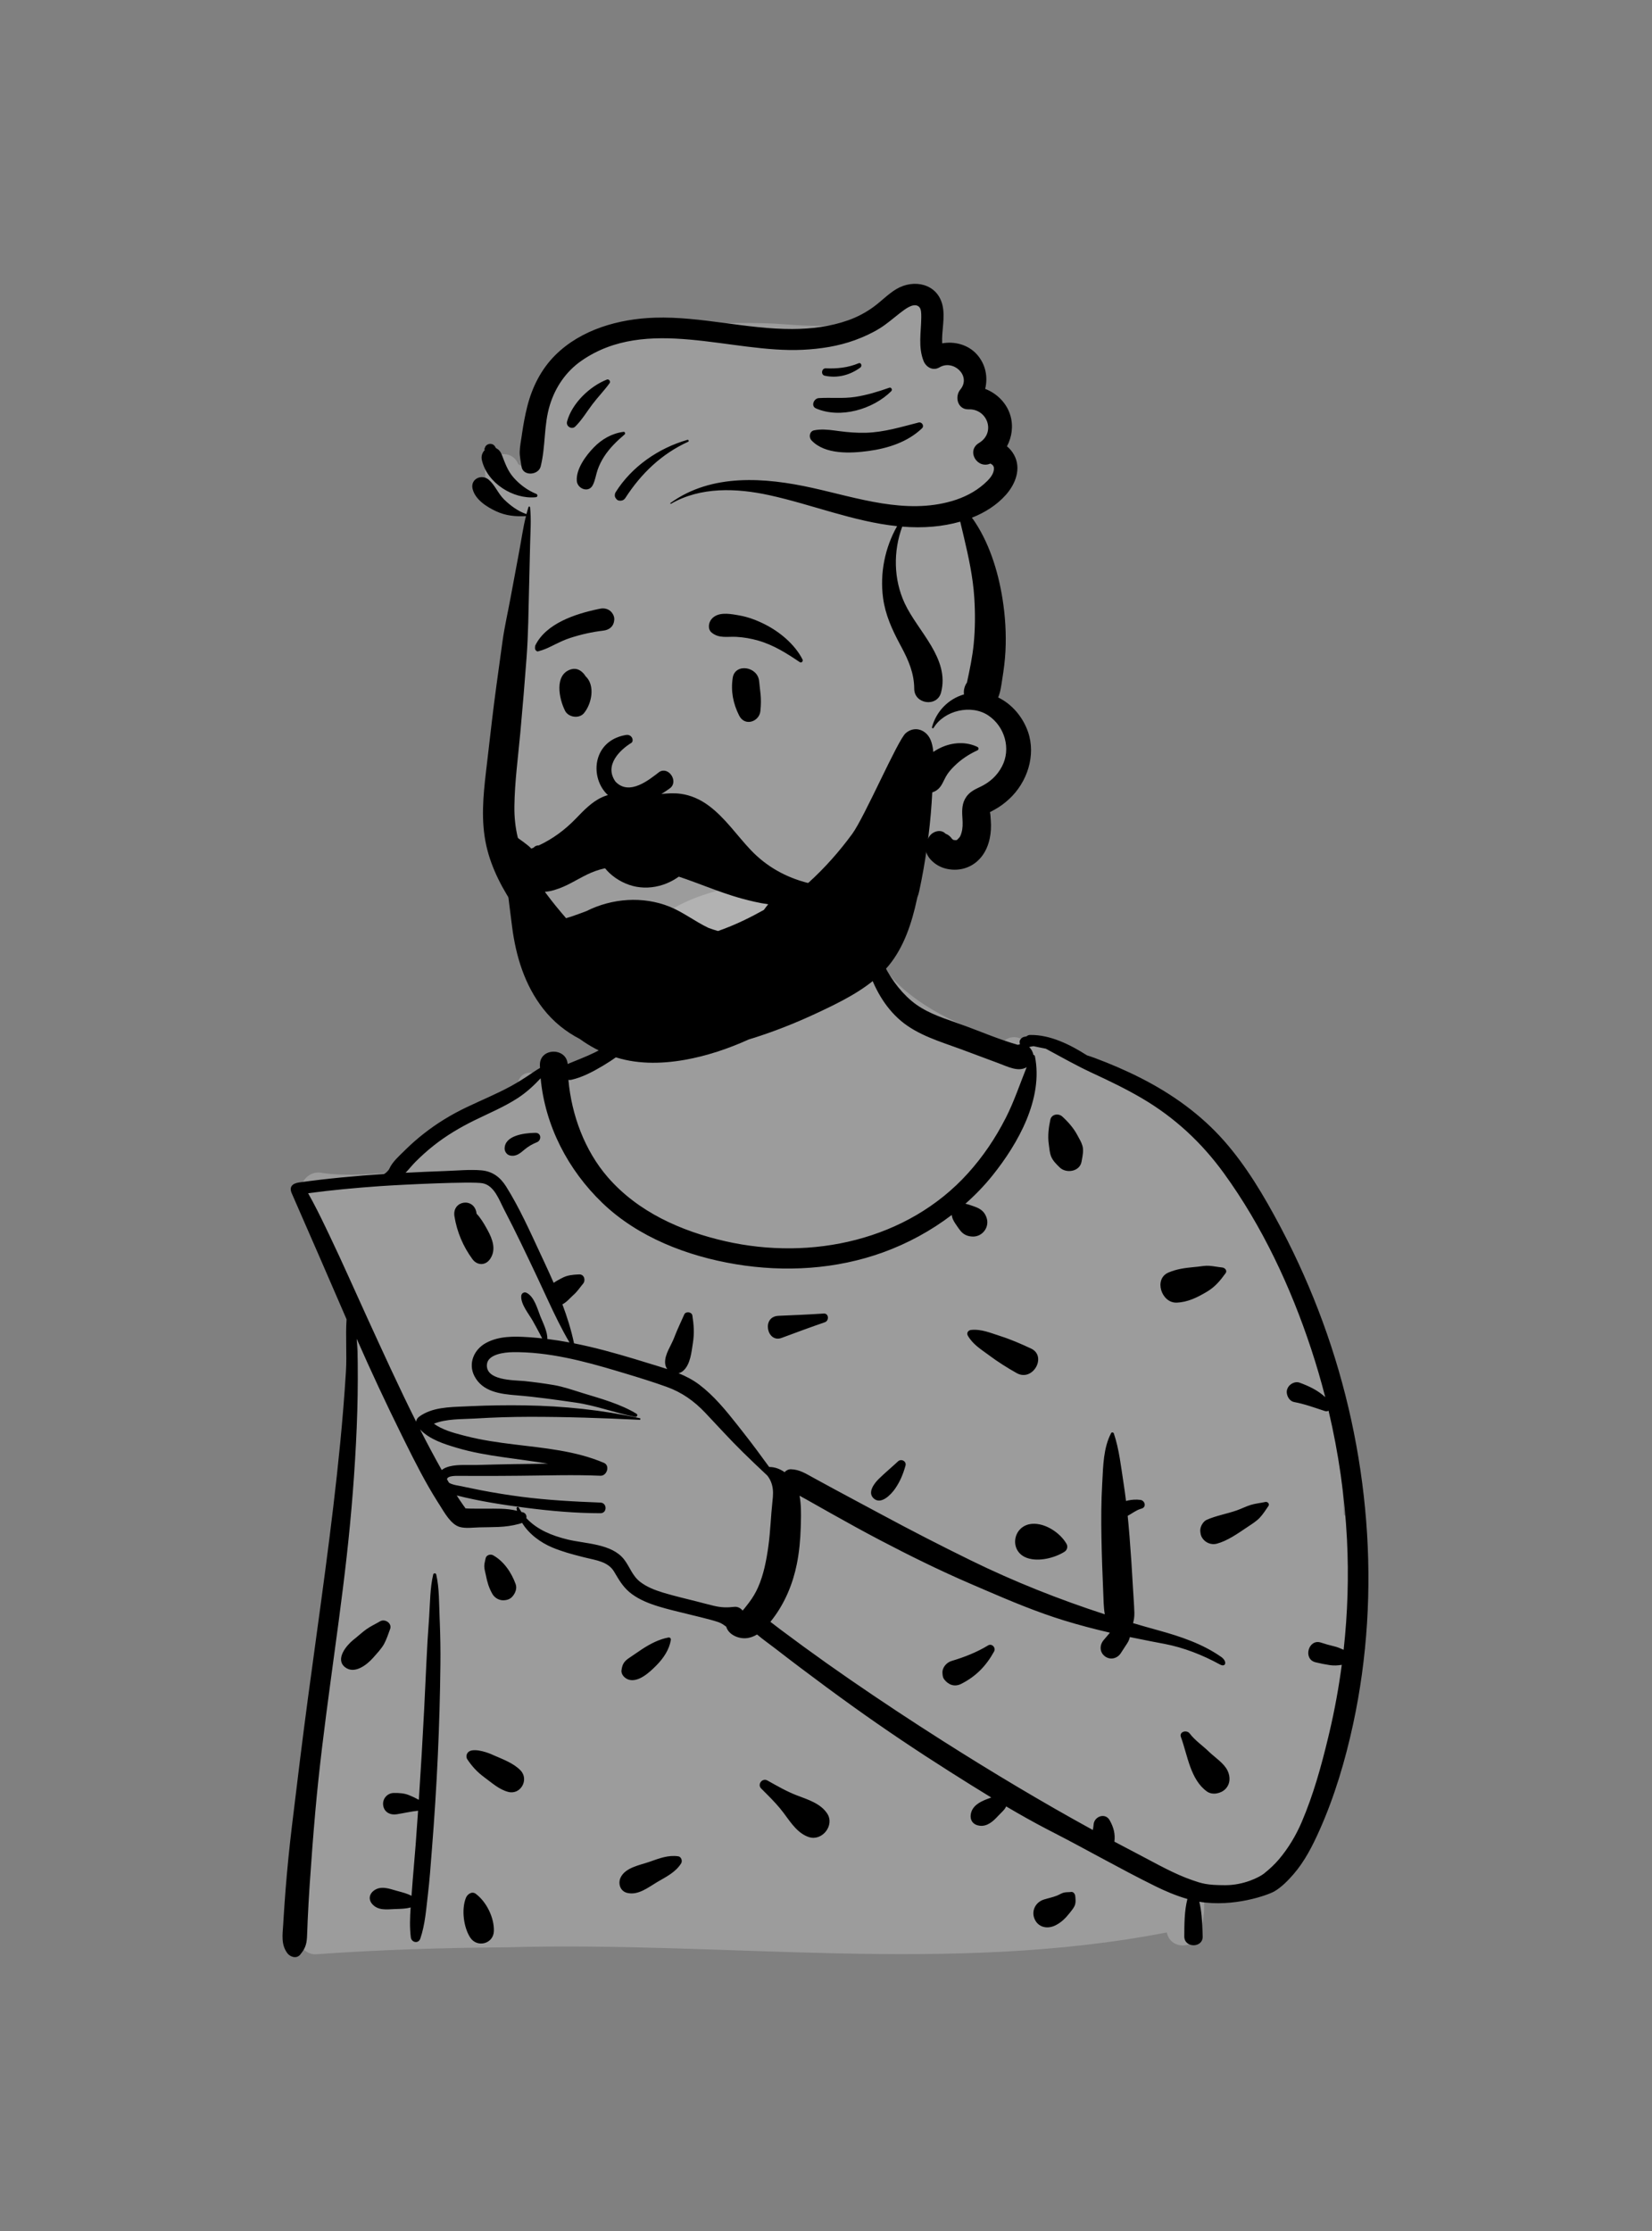 <svg width="277" height="374" viewBox="0 0 277 374" fill="none" xmlns="http://www.w3.org/2000/svg">
<rect x="0" y="0" width="277" height="374" fill="#808080" stroke="none"/>
<path fill-rule="evenodd" clip-rule="evenodd" d="M59.809 227.847C60.575 225.742 59.457 223.643 58.836 221.607C56.632 214.547 54.225 207.486 50.819 200.901C49.529 198.698 51.651 195.996 54.111 196.617C58.321 197.207 62.661 196.738 66.879 196.477C68.421 192.485 72.537 190.829 75.777 188.53C79.453 186.234 83.029 183.597 86.853 181.585C87.065 179.683 89.37 179.212 90.779 180.572C94.65 178.163 99.292 178.61 103.442 177.032C106.595 171.933 106.831 166.571 107.666 161.652C108.03 159.508 107.643 157.439 109.108 155.527C114.027 148.604 133.465 145.603 140.632 149.705C144.489 147.298 144.582 151.658 145.195 154.348C145.876 155.695 146.245 157.219 146.131 158.825C150.274 167.485 159.755 171.4 168.245 174.571C169.31 173.546 170.832 173.675 171.846 174.524C179.205 176.125 186.347 178.938 192.513 183.332C199.518 185.381 204.451 191.082 208.018 197.194C208.411 197.838 208.504 198.495 208.389 199.098C219.359 215.187 224.595 234.448 225.33 253.901C232.385 258.137 221.977 296.191 219.554 304.091C219.552 304.09 219.55 304.089 219.547 304.088C217.975 306.872 216.191 314.816 212.257 314.202C209.559 317.254 205.259 316.654 201.597 316.889C202.193 319.177 201.9 321.796 201.191 324.058C200.351 326.751 196.231 326.842 195.647 323.907C159.182 330.995 121.768 325.339 84.894 326.403C74.232 326.479 63.572 326.809 52.936 327.569C51.438 327.676 49.919 326.144 50.021 324.653C52.308 300.312 54.456 268.291 57.013 244.188C57.619 238.691 58.099 233.134 59.809 227.847Z" fill="white" fill-opacity="0.22"/>
<path fill-rule="evenodd" clip-rule="evenodd" d="M144.594 151.208C144.489 150.922 144.063 150.96 144.055 151.281C143.887 158.124 145.59 166.488 151.064 171.111C153.873 173.484 157.588 174.57 161 175.818L161.385 175.96L167.412 178.206C169.01 178.802 170.735 179.719 172.147 178.877C171.004 181.712 170.045 184.625 168.653 187.357C166.921 190.758 164.827 193.87 162.264 196.7C152.109 207.913 136.037 211.333 121.615 208.048C114.188 206.356 106.962 203.149 101.895 197.302C98.044 192.856 95.832 186.891 95.311 181.006C95.463 181.03 95.623 181.029 95.787 180.993C97.612 180.595 99.454 179.616 101.06 178.657L101.214 178.564C102.759 177.633 104.37 176.567 105.478 175.121C106.579 173.685 107.735 169.002 107.735 169.002C108.05 167.242 108.345 163.735 108.295 161.956C108.29 161.788 107.546 161.689 107.466 161.864C106.778 163.374 106.556 166.693 106.025 168.265L105.918 168.579C105.351 170.22 104.865 172.219 103.689 173.546C101.482 176.038 98.152 177.093 95.18 178.343C94.967 175.527 90.47 175.592 90.527 178.53C90.531 178.689 90.538 178.848 90.543 179.007C90.189 179.202 89.848 179.425 89.529 179.64L89.218 179.851C88.04 180.652 86.854 181.414 85.601 182.093C83.174 183.41 80.604 184.453 78.118 185.648C75.602 186.857 73.249 188.297 71.052 190.02C70.021 190.83 69.031 191.692 68.093 192.608L67.838 192.859C66.945 193.749 65.783 194.744 65.274 195.914C65.162 196.171 64.6 196.771 64.295 196.791C59.571 197.101 54.856 197.539 50.161 198.195C48.946 198.365 48.465 198.992 48.914 200.005C50.459 203.489 56.503 217.4 58.11 221.133C57.923 223.876 58.176 227.105 58.007 229.848C57.76 233.852 57.435 237.854 57.047 241.846C55.657 256.127 53.55 270.338 51.646 284.557C50.693 291.673 49.825 298.799 48.967 305.927C48.534 309.53 48.166 313.135 47.883 316.753C47.766 318.26 47.659 319.769 47.565 321.278L47.483 322.616C47.371 324.301 47.114 325.909 48.155 327.355C48.628 328.011 49.706 328.38 50.328 327.635C51.108 326.698 51.398 325.999 51.473 324.768C51.53 323.827 51.544 322.881 51.587 321.938C51.679 319.895 51.796 317.852 51.932 315.811C52.205 311.73 52.516 307.65 52.876 303.577C54.138 289.292 56.537 275.114 58.134 260.864C58.938 253.681 59.51 246.483 59.813 239.26C59.964 235.653 60.019 232.045 59.983 228.435C59.97 227.086 59.906 225.744 59.813 224.405C62.205 229.841 64.719 235.224 67.348 240.536L67.971 241.794C69.637 245.151 71.347 248.521 73.349 251.686L73.693 252.226C74.505 253.512 75.613 255.539 77.092 255.944C78.122 256.227 79.381 256.028 80.437 256.008C81.485 255.988 82.535 255.983 83.582 255.941C84.757 255.894 85.879 255.739 87.014 255.433C87.203 255.382 87.381 255.327 87.544 255.257C88.688 257.13 90.632 258.557 92.62 259.388C94.212 260.054 95.88 260.51 97.551 260.932L98.141 261.08C99.933 261.527 101.983 261.739 102.993 263.471L103.228 263.872C103.979 265.149 104.7 266.27 105.943 267.186C107.282 268.172 108.867 268.792 110.447 269.274C112.064 269.768 113.719 270.146 115.362 270.551L115.809 270.662C116.893 270.934 117.987 271.183 119.065 271.478C119.525 271.604 119.993 271.734 120.444 271.889C120.972 272.071 121.356 272.354 121.772 272.663C122.147 273.972 123.748 274.683 125.064 274.591C125.755 274.544 126.375 274.309 126.939 273.965C127.924 274.804 129.009 275.555 130.013 276.332C131.418 277.42 132.83 278.501 134.249 279.571C137.175 281.778 140.123 283.955 143.102 286.09C148.39 289.879 153.792 293.494 159.286 296.975C161.577 298.427 163.883 299.876 166.212 301.291L165.964 301.383L165.471 301.569C164.305 302.004 163.007 302.708 162.781 304.068C162.602 305.147 163.204 305.89 164.269 306.022C165.534 306.178 166.519 305.284 167.307 304.43C167.654 304.054 168.044 303.704 168.377 303.316C168.512 303.158 168.617 302.975 168.709 302.784C171.007 304.139 173.33 305.449 175.689 306.673L176.28 306.977C182.132 309.971 187.827 313.251 193.728 316.16C195.267 316.918 197.144 317.739 199.1 318.299C198.581 320.312 198.589 322.523 198.576 324.566C198.564 326.557 201.727 326.548 201.66 324.566L201.628 323.609C201.57 322 201.476 320.329 201.094 318.763C206.858 319.72 212.616 317.641 213.689 317.017C214.872 316.328 215.946 315.227 216.84 314.205C218.753 312.017 220.08 309.395 221.258 306.757C223.781 301.108 225.568 295.069 226.875 289.03C231.692 266.764 229.62 242.933 221.797 221.589C219.842 216.256 217.534 211.041 214.89 206.015L214.562 205.393C211.923 200.423 208.99 195.471 205.264 191.241C201.384 186.835 196.597 183.409 191.385 180.749C188.842 179.451 186.225 178.326 183.55 177.329C183.12 177.169 182.688 177.025 182.254 176.888C179.467 175.11 176.084 173.409 172.699 173.476C172.469 173.48 172.283 173.568 172.144 173.699C171.981 173.728 171.818 173.762 171.655 173.81C171.294 173.915 170.913 174.31 170.965 174.716L170.982 174.852C170.992 174.918 171.004 174.981 171.024 175.044C170.903 175.062 170.785 175.09 170.668 175.13C167.431 174.215 164.245 172.816 161.085 171.688L160.366 171.433C157.719 170.505 155.004 169.596 152.833 167.76C150.674 165.933 149.05 163.567 147.876 161.009C146.429 157.857 145.782 154.443 144.594 151.208ZM79.767 317.427C79.126 316.949 78.368 317.503 78.128 318.094C77.341 320.032 77.73 323.044 78.84 324.758C79.99 326.534 82.744 325.833 82.811 323.682C82.88 321.439 81.577 318.775 79.767 317.427ZM73.145 263.904C73.088 263.652 72.696 263.654 72.638 263.904C72.104 266.178 72.117 268.627 71.96 270.959L71.942 271.218C71.754 273.79 71.596 276.368 71.483 278.944C71.262 284.013 70.998 289.081 70.701 294.146C70.554 296.657 70.397 299.168 70.229 301.679C69.703 301.385 69.16 301.128 68.599 300.9C67.757 300.56 66.938 300.521 66.033 300.53C64.932 300.542 64.102 301.511 64.248 302.59C64.407 303.766 65.442 304.27 66.516 304.102C67.706 303.916 68.901 303.627 70.103 303.507C69.969 305.448 69.83 307.389 69.684 309.328C69.49 311.896 69.236 314.46 69.058 317.029C69.041 317.274 69.023 317.52 69.004 317.766C68.288 317.393 67.527 317.202 66.665 316.967L66.44 316.904C65.189 316.545 63.849 316.047 62.691 316.889C61.912 317.456 61.756 318.388 62.401 319.134C63.38 320.268 64.827 320.048 66.178 319.99L66.905 319.963C67.59 319.936 68.222 319.893 68.856 319.72C68.739 321.393 68.678 323.073 68.883 324.722C68.994 325.613 70.167 325.847 70.477 324.937C71.288 322.561 71.456 319.999 71.752 317.51C72.029 315.186 72.198 312.845 72.379 310.51L72.434 309.81C72.843 304.673 73.169 299.534 73.407 294.387C73.646 289.241 73.79 284.096 73.847 278.944C73.873 276.605 73.834 274.258 73.742 271.919L73.713 271.218C73.608 268.813 73.681 266.26 73.145 263.904ZM180.293 317.806C180.262 317.477 179.999 317.069 179.608 317.12C179.247 317.167 178.875 317.144 178.519 317.204C178.048 317.282 177.669 317.56 177.231 317.735C176.519 318.02 175.743 318.167 175.013 318.4C173.643 318.838 172.896 320.281 173.464 321.628C174.06 323.045 175.56 323.367 176.855 322.772C177.876 322.304 178.637 321.555 179.324 320.688L179.519 320.441C179.815 320.068 180.15 319.653 180.275 319.202C180.395 318.762 180.336 318.253 180.293 317.806ZM113.726 311.146C112.02 310.905 110.562 311.489 108.983 312.039L108.855 312.084C107.247 312.639 104.902 313.023 104.079 314.669C103.582 315.661 103.968 316.979 105.137 317.273C106.989 317.738 108.65 316.383 110.181 315.471L110.262 315.424C111.74 314.558 113.266 313.829 114.21 312.335C114.462 311.936 114.243 311.219 113.726 311.146ZM173.3 175.356C173.984 175.509 174.668 175.644 175.351 175.775C177.949 177.168 180.471 178.614 183.153 179.855C185.999 181.172 188.835 182.533 191.538 184.126C197 187.345 201.503 191.531 205.223 196.661C211.65 205.523 216.43 215.743 219.851 226.113C220.73 228.777 221.517 231.471 222.213 234.188C220.982 233.049 219.526 232.349 217.892 231.75C217.2 231.496 216.338 231.926 215.987 232.525C215.83 232.795 215.741 233.061 215.757 233.377C215.793 234.074 216.247 234.866 216.995 235.005C218.741 235.326 220.438 235.953 222.12 236.504C222.375 236.588 222.594 236.556 222.77 236.458C224.44 243.537 225.485 250.763 225.855 258.032C226.168 264.185 225.975 270.387 225.294 276.533C224.771 276.297 224.258 276.076 223.684 275.943C222.94 275.77 222.208 275.559 221.482 275.321C219.386 274.633 218.43 278.094 220.572 278.622C221.369 278.818 222.171 278.981 222.983 279.1C223.691 279.204 224.317 279.158 224.985 279.05C224.475 282.884 223.779 286.69 222.891 290.442L222.696 291.263C221.543 296.055 220.2 300.892 218.258 305.42C217.306 307.642 216.044 309.752 214.487 311.604C213.722 312.514 212.872 313.295 211.946 314.035C211.175 314.651 208.554 315.987 205.451 315.987C202.347 315.987 201.506 315.693 199.94 315.153C196.843 314.087 193.903 312.384 190.998 310.868L190.698 310.712C189.414 310.047 188.134 309.372 186.858 308.692C187.02 307.39 186.737 306.297 186.06 305.095C185.327 303.794 183.511 304.442 183.376 305.772L183.372 305.823C183.351 306.123 183.301 306.429 183.239 306.733C174.707 302.057 166.355 297.053 158.137 291.839C152.843 288.48 147.605 285.021 142.444 281.461C139.864 279.682 137.306 277.87 134.774 276.023C133.448 275.055 132.127 274.079 130.813 273.095C130.265 272.686 129.729 272.255 129.18 271.843C129.313 271.676 129.443 271.51 129.569 271.345C131.618 268.661 132.947 265.462 133.609 262.162C134.009 260.171 134.202 258.104 134.261 256.073L134.287 255.191C134.327 253.703 134.338 252.147 134.064 250.706C134.437 250.911 134.818 251.112 135.197 251.327C136.56 252.099 137.923 252.869 139.289 253.636C142.024 255.171 144.767 256.688 147.545 258.144C152.506 260.745 157.517 263.219 162.662 265.436L165.166 266.516C169.512 268.386 173.893 270.222 178.411 271.612C180.959 272.396 183.527 273.066 186.111 273.664L185.066 274.89C184.357 275.721 184.345 276.912 185.251 277.611C186.141 278.299 187.336 278.013 187.929 277.1L189.011 275.436C189.242 275.08 189.373 274.747 189.447 274.396C190.638 274.645 191.832 274.884 193.029 275.116L195.292 275.548C198.523 276.172 201.656 277.407 204.545 278.989C205.549 279.538 205.829 278.47 204.765 277.726C201.654 275.551 198.025 274.319 194.282 273.286L194.098 273.235C192.724 272.859 191.353 272.467 189.985 272.06C190.135 271.516 190.222 270.951 190.205 270.328C190.166 268.94 190.044 267.547 189.97 266.16C189.815 263.249 189.618 260.347 189.387 257.442C189.298 256.322 189.199 255.2 189.085 254.078C189.818 253.685 190.451 253.162 191.269 252.905L191.407 252.865C192.282 252.629 191.987 251.501 191.21 251.405C190.506 251.318 189.805 251.358 189.111 251.507C189.004 251.53 188.902 251.556 188.805 251.586C188.678 250.547 188.536 249.511 188.375 248.48C187.95 245.758 187.65 242.89 186.765 240.275C186.7 240.081 186.412 240.012 186.306 240.215C185.019 242.664 184.974 245.669 184.829 248.397L184.811 248.723C184.64 251.699 184.63 254.704 184.685 257.684C184.742 260.755 184.847 263.818 184.985 266.886C185.04 268.122 185.038 269.404 185.248 270.585C177.59 268.094 170.067 265.113 162.856 261.582C157.769 259.092 152.726 256.502 147.741 253.815C145.243 252.469 142.733 251.144 140.238 249.793C139.364 249.319 138.49 248.844 137.617 248.368L136.308 247.654C135.082 246.984 134.059 246.319 132.632 246.272C132.206 246.258 131.825 246.457 131.554 246.759C130.787 246.215 129.9 245.881 128.969 245.888C127.569 243.953 126.147 242.033 124.668 240.155L123.576 238.764C121.685 236.366 119.682 233.93 117.271 232.104C116.195 231.29 115.012 230.679 113.777 230.174C114.068 230.103 114.352 229.96 114.605 229.725C115.784 228.631 115.947 226.599 116.186 225.073C116.435 223.491 116.339 222.074 116.093 220.497C115.998 219.884 114.983 219.756 114.735 220.319C114.213 221.506 113.661 222.644 113.185 223.845L113.045 224.207C112.536 225.558 111.449 226.98 111.521 228.446C111.541 228.848 111.675 229.198 111.883 229.48C110.847 229.136 109.796 228.829 108.761 228.509C105.504 227.502 102.235 226.523 98.915 225.742C98.032 225.534 97.144 225.341 96.252 225.164C95.785 222.945 95.104 220.767 94.301 218.628C95.061 218.238 95.553 217.585 96.208 217.004C96.82 216.46 97.241 215.798 97.764 215.174C98.239 214.605 97.972 213.579 97.117 213.612L96.875 213.622C95.989 213.663 95.132 213.755 94.328 214.168L94.042 214.316C93.65 214.52 93.22 214.753 92.838 215.029C92.338 213.878 91.818 212.738 91.292 211.609L90.61 210.149C88.842 206.35 87.078 202.407 84.858 198.869C83.871 197.297 82.557 196.315 80.672 196.163C78.731 196.006 76.712 196.208 74.768 196.278C72.514 196.359 70.261 196.454 68.01 196.573C68.587 195.968 69.113 195.294 69.693 194.714C70.655 193.752 71.672 192.839 72.74 191.996C74.855 190.327 77.18 188.952 79.596 187.767C82.011 186.583 84.498 185.55 86.766 184.087C88.201 183.161 89.483 181.996 90.653 180.735C91.39 188.686 95.227 196.073 100.992 201.622C106.98 207.386 115.254 210.553 123.349 211.9C131.605 213.274 140.222 212.769 148.12 209.898C152.192 208.418 156.098 206.302 159.581 203.649C159.62 203.88 159.666 204.108 159.756 204.323C159.878 204.611 160.026 204.856 160.196 205.109L160.5 205.554C160.692 205.833 160.887 206.11 161.104 206.369C161.631 206.996 162.377 207.271 163.18 207.268C164.718 207.263 165.883 205.753 165.469 204.261C165.209 203.323 164.652 202.758 163.783 202.391C163.509 202.275 163.229 202.178 162.947 202.082L162.736 202.01C162.451 201.913 162.169 201.82 161.876 201.766C163.525 200.31 165.056 198.726 166.426 197.017C170.724 191.656 174.964 184.149 173.527 177.031C173.502 176.908 173.392 176.832 173.273 176.812C173.19 176.312 172.924 175.829 172.56 175.504C172.805 175.44 173.052 175.39 173.3 175.356ZM128.669 298.435C127.817 297.962 126.938 299.087 127.63 299.782L128.663 300.816C129.621 301.78 130.554 302.754 131.375 303.852L131.573 304.121C132.681 305.628 133.862 307.375 135.677 307.939C137.872 308.62 139.981 305.945 138.71 303.991C137.6 302.283 135.461 301.639 133.618 300.933C131.874 300.265 130.299 299.342 128.669 298.435ZM199.479 290.555C198.979 289.9 197.675 290.245 198.017 291.172C199.127 294.182 199.579 298.286 202.382 300.286C203.286 300.931 204.706 300.634 205.451 299.89C206.296 299.043 206.33 297.852 205.847 296.819C205.256 295.56 203.805 294.647 202.788 293.687L202.697 293.6C201.602 292.536 200.419 291.785 199.479 290.555ZM82.343 294.019C81.45 293.634 79.124 292.885 78.434 293.772C78.402 293.804 78.374 293.839 78.352 293.878C78.183 294.173 78.158 294.587 78.352 294.879C79.156 296.087 79.992 296.989 81.135 297.848L81.263 297.944C82.506 298.858 83.675 299.933 85.19 300.345C87.29 300.917 88.757 298.286 87.282 296.75C86.094 295.513 84.28 294.87 82.705 294.18L82.343 294.019ZM166.682 276.82C167.034 276.185 166.316 275.405 165.666 275.802C163.811 276.936 161.651 277.787 159.568 278.398C158.725 278.646 157.965 279.501 158.028 280.423L158.037 280.563C158.062 280.889 158.107 281.212 158.314 281.483C159.04 282.432 160.077 282.798 161.186 282.236C163.655 280.984 165.346 279.236 166.682 276.82ZM112.483 274.896C112.528 274.629 112.333 274.422 112.061 274.474C110.494 274.771 109.047 275.528 107.701 276.399C106.979 276.866 106.283 277.379 105.563 277.85C104.673 278.432 104.34 278.913 104.209 279.982C104.122 280.687 104.78 281.331 105.384 281.526C107.029 282.056 108.913 280.315 110.027 279.183L110.078 279.132C111.244 277.943 112.206 276.536 112.483 274.896ZM65.414 273.048C65.772 272.082 64.54 271.282 63.735 271.756C62.977 272.203 62.155 272.573 61.44 273.084C60.782 273.554 60.183 274.111 59.553 274.621L59.242 274.867C58.086 275.797 56.178 278.096 57.831 279.43C59.403 280.699 61.489 279.078 62.544 277.893L62.618 277.809C63.225 277.107 63.974 276.344 64.415 275.524C64.83 274.753 65.111 273.867 65.414 273.048ZM80.925 198.334C82.895 198.716 83.698 201.149 84.528 202.735C86.485 206.477 88.286 210.288 90.094 214.104C90.651 215.278 91.193 216.461 91.74 217.641C91.773 217.734 91.816 217.825 91.867 217.915C92.987 220.328 94.141 222.726 95.49 225.017C94.255 224.786 93.015 224.589 91.769 224.434C91.832 223.26 91.029 221.69 90.632 220.703L90.599 220.62C90.104 219.354 89.585 217.36 88.31 216.703C87.885 216.485 87.431 216.759 87.398 217.227C87.302 218.62 88.663 220.214 89.329 221.396C89.732 222.112 90.124 222.83 90.507 223.556C90.65 223.828 90.77 224.095 90.917 224.335C90.274 224.265 89.631 224.203 88.987 224.158L88.567 224.13C86.176 223.972 83.638 223.927 81.478 225.106C79.475 226.2 78.451 228.535 79.551 230.661C80.923 233.31 83.942 233.661 86.598 233.875C89.914 234.143 93.239 234.626 96.532 235.098C99.938 235.585 103.146 236.842 106.502 237.487C106.814 237.547 107.008 237.139 106.722 236.965C104.075 235.353 100.857 234.465 97.898 233.562L97.658 233.489C96.053 232.995 94.484 232.432 92.824 232.152C91.212 231.88 89.59 231.66 87.964 231.493L87.806 231.478C86.016 231.328 81.449 231.379 81.642 228.728C81.769 226.972 84.621 226.669 85.922 226.648C91.89 226.553 97.901 228.138 103.572 229.836L104.838 230.215C107.161 230.915 109.486 231.634 111.765 232.453C114.347 233.382 116.382 234.83 118.262 236.812C120.348 239.009 122.367 241.256 124.531 243.379C125.894 244.718 127.276 246.033 128.668 247.337C128.983 247.744 129.235 248.187 129.409 248.762C129.703 249.734 129.636 250.637 129.524 251.635C129.244 254.154 129.182 256.7 128.831 259.213C128.505 261.54 128.049 263.952 127.084 266.111C126.701 266.966 126.203 267.806 125.637 268.557L125.179 269.152C124.98 269.41 124.757 269.693 124.522 269.959C124.179 269.54 123.681 269.267 123.103 269.335C121.874 269.48 120.908 269.445 119.703 269.162C118.77 268.944 117.845 268.688 116.916 268.451C115.092 267.986 113.251 267.562 111.446 267.028L111.136 266.934C109.791 266.521 108.445 266.004 107.325 265.135C106.025 264.126 105.624 262.669 104.661 261.409C102.603 258.72 98.157 258.776 95.147 258.039C92.588 257.413 90.126 256.425 88.356 254.568L88.252 254.458C88.331 254.126 88.204 253.752 87.896 253.58L87.829 253.543C87.709 253.476 87.58 253.448 87.453 253.451C87.288 253.209 87.13 252.96 86.986 252.695C86.867 252.476 86.571 252.637 86.61 252.853C86.633 252.982 86.665 253.108 86.696 253.234C84.981 252.793 83.097 252.877 81.356 252.878L79.096 252.87C78.705 252.865 78.122 252.846 78.07 252.822L78.017 252.799C77.876 252.737 78.076 252.838 77.978 252.708C77.87 252.564 77.763 252.418 77.658 252.271C77.284 251.746 76.93 251.206 76.582 250.661C80.367 251.625 84.286 252.226 88.15 252.726C92.296 253.263 96.495 253.636 100.678 253.64C101.831 253.641 101.82 251.9 100.678 251.856C96.249 251.687 91.844 251.453 87.445 250.885C85.17 250.591 82.905 250.222 80.652 249.791C79.783 249.625 78.915 249.448 78.05 249.262L77.401 249.12C76.994 249.03 75.844 248.9 75.283 248.524C75.173 248.334 75.063 248.145 74.954 247.956C75.007 247.291 76.696 247.38 77.092 247.379C78.215 247.377 79.338 247.386 80.462 247.389C82.707 247.396 84.953 247.376 87.2 247.358C91.687 247.321 96.192 247.165 100.676 247.357C101.764 247.403 102.336 245.656 101.26 245.197C96.511 243.168 91.239 242.727 86.167 242.103C83.5 241.776 80.832 241.397 78.225 240.734L77.58 240.57C75.942 240.149 74.134 239.637 72.755 238.636C74.828 237.797 77.404 237.893 79.553 237.775L79.717 237.765C82.726 237.58 85.74 237.485 88.754 237.481C94.922 237.473 101.092 237.691 107.253 237.984C107.407 237.991 107.439 237.747 107.289 237.714C100.957 236.332 94.521 235.666 88.041 235.563C85.023 235.515 82.003 235.558 78.988 235.692L77.882 235.743C75.311 235.854 72.458 235.884 70.307 237.437C69.979 237.674 69.806 237.976 69.779 238.296C66.894 232.542 64.23 226.668 61.554 220.834C59.475 216.297 57.472 211.722 55.317 207.221L54.619 205.764C53.685 203.821 52.727 201.878 51.664 200.005C55.639 199.474 59.636 199.104 63.636 198.822C67.28 198.564 79.171 197.993 80.925 198.334ZM82.685 260.69C82.232 260.438 81.537 260.644 81.426 261.203C81.343 261.619 81.201 262.082 81.201 262.508C81.201 263.018 81.383 263.572 81.48 264.072C81.704 265.22 81.979 266.153 82.563 267.175C82.928 267.815 83.665 268.25 84.406 268.233C84.992 268.219 85.512 268.062 85.915 267.607C86.397 267.063 86.728 266.263 86.464 265.53C85.771 263.61 84.497 261.697 82.685 260.69ZM178.83 258.775C177.769 256.916 175.255 255.255 173.061 255.419C169.766 255.666 169.094 260.104 172.284 261.163C174.19 261.796 176.813 261.146 178.481 260.105C178.931 259.824 179.096 259.241 178.83 258.775ZM212.689 252.425C212.93 252.074 212.532 251.674 212.173 251.753C211.377 251.928 210.518 252.004 209.738 252.242C208.94 252.485 208.167 252.888 207.376 253.165C205.719 253.746 203.949 254.037 202.345 254.738C201.704 255.019 201.2 255.947 201.259 256.632L201.274 256.792C201.31 257.132 201.368 257.429 201.558 257.739C202.069 258.573 203.08 259.004 204.034 258.747C205.805 258.272 207.535 257.049 209.045 256.034L209.323 255.848C209.983 255.413 210.692 254.959 211.224 254.399C211.778 253.815 212.234 253.086 212.689 252.425ZM151.828 245.664C152.031 244.93 151.118 244.445 150.586 244.941C149.522 245.932 148.41 246.852 147.368 247.868L147.299 247.938C146.553 248.688 145.467 250.133 146.438 251.103C147.681 252.347 149.412 250.502 150.078 249.54C150.924 248.32 151.432 247.091 151.828 245.664ZM70.433 239.593C72.011 241.265 74.442 242.034 76.583 242.671C79.12 243.425 81.735 243.876 84.353 244.247C86.882 244.605 89.392 244.925 91.881 245.337C89.998 245.36 88.116 245.374 86.237 245.408C84.071 245.447 81.905 245.494 79.74 245.557C78.162 245.602 76.311 245.386 74.813 245.973C74.542 246.078 74.29 246.224 74.07 246.402C72.809 244.161 71.602 241.888 70.433 239.593ZM167.759 223.956C166.112 223.433 164.563 222.738 162.818 222.919C162.354 222.966 162.021 223.418 162.275 223.865C163.102 225.321 164.447 226.144 165.772 227.118L165.888 227.205C167.338 228.283 168.894 229.266 170.471 230.152C173.185 231.675 175.617 227.314 172.876 226.034C171.227 225.264 169.495 224.508 167.759 223.956ZM138.108 220.17C135.589 220.335 133.071 220.448 130.548 220.55C127.626 220.668 128.608 225.167 131.049 224.257C133.461 223.357 135.873 222.469 138.306 221.63C139.046 221.374 138.987 220.157 138.155 220.168L138.108 220.17ZM202.732 212.166C202.079 212.12 201.42 212.263 200.766 212.326L200.07 212.394C198.636 212.536 197.291 212.712 195.923 213.296C193.399 214.374 194.754 218.434 197.288 218.341C199.161 218.272 200.763 217.467 202.344 216.53C203.727 215.712 204.575 214.687 205.508 213.401C205.817 212.975 205.386 212.497 204.965 212.455C204.224 212.379 203.474 212.218 202.732 212.166ZM76.2 203.875C76.618 206.483 77.654 208.927 79.217 211.055C80.002 212.124 81.38 212.164 82.158 211.055C83.259 209.485 82.58 207.686 81.751 206.178L81.506 205.736C81.135 205.074 80.564 204.109 79.913 203.442L79.902 203.373C79.552 200.643 75.77 201.188 76.2 203.875ZM178.108 187.139C177.48 186.573 176.323 186.743 176.12 187.664C175.834 188.955 175.661 190.408 175.847 191.718C175.949 192.427 175.987 193.224 176.266 193.886C176.566 194.597 177.142 195.144 177.686 195.679C178.771 196.746 181.059 196.393 181.349 194.711L181.386 194.505C181.532 193.709 181.719 192.858 181.503 192.069C181.339 191.474 180.974 190.867 180.672 190.315L180.608 190.197C180.003 189.07 179.06 187.996 178.108 187.139ZM89.817 189.884L89.59 189.886C87.836 189.921 84.631 190.348 84.614 192.516C84.61 193.026 84.988 193.556 85.495 193.673C86.543 193.916 87.22 193.297 87.967 192.671C88.578 192.159 89.29 191.751 90.03 191.456C90.828 191.138 90.776 189.882 89.817 189.884Z" fill="black"/>
<path fill-rule="evenodd" clip-rule="evenodd" d="M81.342 79.007C81.424 76.09 85.665 74.879 86.891 77.768C86.967 77.845 87.049 77.92 87.127 77.986C86.743 77.657 87.545 78.202 87.676 78.269C87.787 78.326 87.902 78.379 88.015 78.432C88.803 71.041 91.479 63.074 98.392 59.364C108.035 54.686 119.176 53.773 129.755 54.238C135.114 54.556 141.302 55.413 146.063 52.701C147.546 51.855 148.735 50.525 150.412 50.003C155.704 48.571 158.104 54.008 157.383 58.479C159.64 58.496 161.88 59.747 162.854 61.805C163.426 63.024 163.416 64.338 163.909 65.561C165.423 68.662 167.588 70.891 166.364 74.65C168.517 77.102 167.289 80.814 165.552 83.161C164.694 84.382 163.672 85.553 163.043 86.92C162.433 88.228 163.354 89.78 163.867 91.02C167.656 100.01 167.439 109.911 165.4 119.288C169.492 121.064 170.72 126.617 168.052 130.113C167.134 131.349 166.014 131.808 164.744 132.568C163.136 133.453 164.449 136.998 163.934 138.711C163.235 142.89 159.431 145.465 155.67 142.75C153.283 142.389 151.358 149.337 149.625 151.081C148.557 152.486 147.372 153.748 146.083 154.912C142.242 164.799 122.563 169.812 112.834 169.24C102.645 168.173 95.771 159.515 90.048 151.832C87.109 147.738 85.197 143.156 84.502 138.158C83.804 133.135 84.109 128.103 84.582 123.075C85.573 112.39 87.138 96.996 88.148 86.196C84.497 85.896 81.232 82.786 81.342 79.007V79.007Z" fill="white" fill-opacity="0.22"/>
<path fill-rule="evenodd" clip-rule="evenodd" d="M160.928 72.583C160.932 72.598 160.927 72.61 160.923 72.626C160.922 72.621 160.922 72.619 160.92 72.613C160.923 72.601 160.926 72.593 160.928 72.583" fill="#B0B0B0"/>
<path fill-rule="evenodd" clip-rule="evenodd" d="M160.93 72.739C160.943 72.724 160.962 72.714 160.981 72.7C160.982 72.7 160.982 72.701 160.982 72.701C160.965 72.713 160.948 72.726 160.93 72.739" fill="#B0B0B0"/>
<path fill-rule="evenodd" clip-rule="evenodd" d="M81.924 80.388C80.724 79.391 78.835 80.309 79.242 81.95C79.684 83.737 81.598 84.959 83.179 85.693C84.806 86.448 86.39 86.594 88.165 86.512L88.187 86.507V86.507C87.694 88.484 87.415 90.538 87.038 92.527C86.56 95.05 86.089 97.575 85.625 100.1C85.177 102.541 84.61 104.986 84.266 107.439C83.918 109.916 83.585 112.394 83.243 114.871C82.673 119.008 82.214 123.165 81.729 127.314L81.498 129.278C81.012 133.435 80.621 137.597 81.541 141.734C82.404 145.611 84.347 149.228 86.6 152.464C88.807 155.634 91.273 158.681 93.979 161.437C99.199 166.754 105.637 171.011 113.185 171.801C116.435 172.141 119.906 171.763 122.962 170.581L123.165 170.502C126.258 169.28 130.046 167.188 130.851 163.755C131.345 161.649 129.176 160.005 127.274 161.004C126.393 161.467 125.731 161.996 125.007 162.66L124.879 162.778C124.288 163.327 124.06 163.496 123.378 163.926C121.979 164.806 120.931 165.223 119.342 165.623C116.413 166.36 113.251 166.244 110.277 165.372C103.963 163.52 99.065 158.69 94.869 153.846C92.59 151.216 90.428 148.457 88.76 145.392C87.01 142.176 86.202 138.799 86.251 135.139C86.305 131.01 86.876 126.865 87.25 122.755C87.632 118.566 87.984 114.378 88.295 110.182C88.586 106.248 88.614 102.296 88.716 98.349L88.736 97.609C88.795 95.514 88.837 93.418 88.884 91.322C88.931 89.233 89.097 87.116 88.882 85.036C88.866 84.884 88.662 84.846 88.612 84.999C88.486 85.389 88.375 85.785 88.27 86.183C88.254 86.171 88.236 86.16 88.214 86.152C86.823 85.674 85.542 84.719 84.498 83.69C83.503 82.707 82.983 81.268 81.924 80.388ZM158.02 51.112C157.146 47.522 153.214 46.72 150.307 48.449C148.909 49.281 147.789 50.48 146.483 51.433C145.184 52.38 143.749 53.141 142.234 53.679C139.226 54.746 136.052 55.135 132.872 55.148C125.133 55.182 117.551 53.006 109.8 53.249C103.803 53.437 97.437 55.21 93.087 59.548C90.743 61.885 89.234 64.889 88.423 68.078C88.045 69.569 87.763 71.096 87.54 72.619L87.486 72.999C87.361 73.89 87.161 74.832 87.142 75.732C87.126 76.54 87.33 77.385 87.441 78.185C87.674 79.871 90.284 79.679 90.659 78.185C91.513 74.784 91.155 71.274 92.199 67.884C93.124 64.879 94.918 62.251 97.516 60.453C108.479 52.871 122.538 59.221 134.616 58.631C137.568 58.487 140.564 58.03 143.349 57.013C144.785 56.489 146.198 55.849 147.5 55.044C148.693 54.307 149.726 53.382 150.831 52.53L151.318 52.16C152.075 51.59 153.363 50.699 154.127 51.453C154.459 51.781 154.479 52.523 154.473 53.089L154.47 53.345C154.435 55.75 153.945 58.151 154.845 60.474C155.255 61.534 156.395 62.203 157.48 61.602L157.536 61.57C159.83 60.205 162.845 62.949 161.082 65.219L161.027 65.288C160.036 66.494 160.564 68.617 162.339 68.612L162.403 68.611C165.565 68.512 166.968 72.466 164.243 74.193L164.159 74.245C161.946 75.57 163.887 78.756 166.155 77.662C165.963 77.755 166.297 77.753 166.488 78.01C166.672 78.256 166.685 78.47 166.642 78.781C166.509 79.724 165.68 80.519 165.009 81.116C163.483 82.471 161.592 83.407 159.644 83.977C151.838 86.26 143.831 83.468 136.226 81.781C128.298 80.023 119.343 79.315 112.429 84.304C112.346 84.363 112.418 84.495 112.509 84.442C117.471 81.559 123.549 81.815 128.973 82.997C136.086 84.547 143.136 87.433 150.421 88.193C148.376 91.805 147.52 96.071 148.066 100.203C148.442 103.047 149.574 105.514 150.91 108.014L151.165 108.49C152.356 110.734 153.279 112.854 153.294 115.454C153.308 118.037 157.146 118.581 157.796 116.064C159.273 110.346 153.893 105.843 151.697 101.128C149.821 97.098 149.763 92.399 151.282 88.272C152.995 88.41 154.722 88.425 156.465 88.269C157.963 88.135 159.504 87.865 161.006 87.438L161.607 89.965C162.403 93.332 163.141 96.696 163.365 100.193C163.529 102.762 163.52 105.344 163.27 107.907C163.053 110.121 162.597 112.256 162.132 114.417C161.733 114.944 161.529 115.75 161.641 116.391C159.051 117.138 157.015 119.182 156.27 121.89C156.225 122.055 156.456 122.147 156.542 122.004C158.308 119.073 162.854 117.995 165.73 119.931C168.477 121.78 169.56 125.513 168.006 128.468C167.188 130.021 165.975 131.113 164.412 131.865L164.098 132.013C163.278 132.401 162.526 132.823 161.999 133.602C161.316 134.613 161.293 135.681 161.357 136.836L161.385 137.304C161.429 138.078 161.438 138.874 161.208 139.619L161.155 139.784C161.095 139.97 161.031 140.134 160.92 140.311C160.887 140.364 160.576 140.67 160.474 140.78L160.346 140.819V140.819L160.203 140.824V140.824C160.045 140.827 159.837 140.758 159.905 140.806L159.886 140.795C159.826 140.758 159.771 140.718 159.724 140.683L159.636 140.614C159.429 140.314 159.169 140.067 158.851 139.878L158.547 139.743V139.743C157.757 138.909 156.404 139.347 155.838 140.178C155.43 140.776 155.211 141.384 155.193 141.983C155.129 141.881 154.988 141.825 154.898 141.939L154.361 142.624C152.307 145.25 150.289 147.892 147.955 150.285C146.669 151.604 145.286 152.843 143.84 153.985C142.606 154.96 140.265 155.897 140.229 157.673C140.218 158.249 140.626 158.657 141.127 158.853C142.755 159.489 144.768 157.324 145.944 156.271L146.04 156.186C147.48 154.924 148.793 153.539 150.006 152.059C152.36 149.182 154.329 145.871 155.197 142.229C155.238 142.864 155.511 143.487 156.041 144.075C156.748 144.857 157.714 145.406 158.747 145.632C161.087 146.143 163.371 145.301 164.763 143.35C165.94 141.701 166.286 139.524 166.134 137.532L166.116 137.293C166.094 136.973 166.067 136.387 165.984 136.137L166.721 135.733V135.733C167.624 135.252 168.461 134.621 169.213 133.928C172.232 131.143 173.747 126.617 172.367 122.656C171.503 120.179 169.689 118.023 167.365 116.902C167.754 116.004 167.884 114.938 168.03 113.994L168.055 113.838C168.303 112.291 168.511 110.723 168.591 109.157C168.739 106.232 168.559 103.28 168.099 100.388C167.353 95.692 165.808 90.712 162.977 86.772C165.137 85.914 167.125 84.671 168.66 82.946C170.264 81.143 171.286 78.562 170.046 76.272C169.73 75.689 169.318 75.198 168.845 74.809C169.666 73.258 169.931 71.425 169.425 69.674C168.82 67.579 167.176 65.946 165.191 65.183C165.673 63.199 165.279 61.065 163.806 59.411C162.345 57.771 160.076 57.174 157.976 57.549C157.862 55.438 158.526 53.194 158.02 51.112ZM163.91 125.205C161.984 124.262 159.702 124.412 157.779 125.305L157.649 125.367C155.549 126.386 152.768 128.766 153.436 131.298C153.826 132.778 155.47 133.283 156.745 132.644C157.81 132.11 158.053 131.156 158.587 130.197C158.965 129.519 159.432 128.988 159.98 128.443C161.136 127.294 162.435 126.441 163.91 125.758C164.122 125.659 164.115 125.306 163.91 125.205ZM115.397 74.038C115.577 73.956 115.446 73.673 115.265 73.725C110.427 75.107 105.916 78.21 103.221 82.516C103.056 82.779 103.031 83.212 103.221 83.472L103.308 83.59C103.431 83.751 103.553 83.871 103.786 83.906C104.223 83.974 104.602 83.86 104.854 83.472C107.509 79.367 110.912 76.091 115.397 74.038ZM83.009 74.851C82.599 74.156 81.512 74.296 81.296 75.075L81.265 75.143C81.148 75.408 81.201 75.463 81.419 75.312C80.88 75.757 80.635 76.419 80.8 77.131C81.691 80.976 86.044 83.721 89.838 83.343C90.169 83.311 90.215 82.903 89.914 82.782C88.454 82.19 87.159 81.23 86.117 80.051C85.104 78.906 84.678 77.595 84.133 76.211C83.929 75.692 83.611 75.318 83.163 75.114C83.104 75.032 83.052 74.944 83.009 74.851ZM104.588 72.38L104.562 72.382C102.612 72.634 100.925 73.597 99.556 75.007C98.238 76.365 96.573 78.607 96.716 80.6C96.81 81.922 98.689 82.678 99.389 81.325C99.807 80.518 99.902 79.633 100.195 78.78C100.464 77.998 100.835 77.255 101.279 76.559C102.194 75.124 103.452 73.908 104.74 72.811C104.89 72.683 104.785 72.381 104.588 72.38V72.38ZM154.596 71.794C155.028 71.383 154.578 70.68 154.028 70.82C151.128 71.554 148.256 72.448 145.241 72.536C143.735 72.581 142.238 72.462 140.746 72.267L139.991 72.166C138.828 72.014 137.644 71.895 136.494 72.134C135.728 72.294 135.578 73.282 136.056 73.797C138.312 76.232 142.663 75.999 145.654 75.589C148.903 75.143 152.181 74.096 154.596 71.794ZM102.228 64.206C102.426 63.931 102.092 63.496 101.776 63.618C98.894 64.733 95.874 67.634 95.08 70.67C94.87 71.472 95.881 72.077 96.474 71.482C97.58 70.373 98.361 69.062 99.296 67.815C100.228 66.572 101.318 65.468 102.228 64.206ZM149.448 65.562C149.679 65.331 149.446 64.871 149.114 64.988C147.238 65.653 145.347 66.228 143.376 66.53C141.357 66.839 139.319 66.604 137.29 66.729C136.469 66.78 135.909 68.058 136.822 68.456C140.878 70.222 146.386 68.62 149.448 65.562ZM144.267 61.599C144.589 61.361 144.406 60.706 143.967 60.889C142.18 61.633 140.373 61.816 138.456 61.739C137.747 61.711 137.598 62.825 138.289 62.975C140.408 63.436 142.535 62.881 144.267 61.599Z" fill="black"/>
<path fill-rule="evenodd" clip-rule="evenodd" d="M111.779 148.069C113.418 147.4 114.88 146.284 115.95 144.859C116.321 144.363 116.418 143.84 116.34 143.361C116.252 142.823 115.934 142.335 115.5 142.008C115.064 141.68 114.52 141.518 113.993 141.6C113.536 141.672 113.08 141.923 112.72 142.442L112.645 142.546C112.009 143.407 111.181 144.113 110.237 144.568C109.327 145.006 108.31 145.211 107.257 145.092C105.251 144.865 103.869 143.78 102.4 142.307C102.218 142.121 102.036 141.929 101.853 141.734C101.737 141.557 101.577 141.444 101.398 141.384C101.201 141.318 100.977 141.322 100.772 141.393C100.574 141.462 100.398 141.593 100.279 141.767C100.166 141.933 100.103 142.137 100.123 142.372C100.258 143.899 101.056 145.262 102.189 146.332C103.448 147.521 105.117 148.343 106.687 148.631C108.418 148.949 110.182 148.721 111.779 148.069V148.069ZM105.871 124.512C104.03 125.632 101.224 128.243 103.205 131.019C105.537 133.467 108.894 130.661 110.548 129.391C112.082 128.408 113.805 130.938 112.382 132.086C100.428 140.941 95.577 124.805 104.94 123.196C105.971 123.018 106.353 124.166 105.871 124.512ZM127.292 114.212C127.089 111.685 123.243 111.111 122.86 113.612C122.518 115.851 122.921 117.909 123.929 119.925C124.893 121.851 127.314 120.953 127.497 119.198C127.743 116.847 127.419 115.783 127.292 114.212ZM98.016 113.093C97.48 112.391 96.706 111.911 95.778 112.182C92.88 113.029 93.735 117.146 94.752 119.149C95.305 120.237 97.093 120.513 97.901 119.555C99.218 117.993 99.848 114.873 98.174 113.334C98.129 113.254 98.078 113.174 98.016 113.093ZM123.97 103.156L123.512 103.076C122.096 102.831 120.335 102.596 119.334 103.735C118.802 104.339 118.619 105.461 119.334 106.04C120.59 107.057 121.979 106.663 123.484 106.749C124.725 106.82 125.917 107.025 127.112 107.367C129.734 108.117 131.87 109.486 134.11 110.988C134.403 111.186 134.703 110.81 134.563 110.535C133.27 108.002 130.766 105.921 128.256 104.652C126.917 103.975 125.452 103.414 123.97 103.156ZM100.658 102.021L100.308 102.093C96.495 102.891 91.541 104.484 89.735 108.231C89.666 108.761 89.739 108.874 89.798 108.948L89.818 108.973C89.867 109.036 89.906 109.124 90.135 109.196C90.199 109.181 90.263 109.165 90.328 109.148C91.156 108.931 91.811 108.632 92.445 108.321L93.132 107.983C93.929 107.591 94.734 107.214 95.587 106.936C97.406 106.342 99.278 105.924 101.178 105.701C101.59 105.652 101.987 105.513 102.3 105.275C102.597 105.048 102.824 104.735 102.927 104.319C103.061 103.78 103.023 103.372 102.734 102.886C102.516 102.52 102.206 102.267 101.848 102.122C101.484 101.974 101.07 101.939 100.658 102.021Z" fill="black"/>
<path fill-rule="evenodd" clip-rule="evenodd" d="M95.796 153.631C96.647 153.352 97.483 153.028 98.323 152.716C102.617 150.558 107.803 150.167 112.306 151.984C114.516 152.876 116.577 154.478 118.795 155.529C119.322 155.725 119.853 155.904 120.39 156.054C120.719 155.939 121.048 155.817 121.375 155.695C123.727 154.808 125.94 153.714 128.088 152.51C128.317 152.187 128.555 151.874 128.81 151.572C127.256 151.351 125.734 150.985 124.357 150.606C120.129 149.447 116.144 147.559 111.931 146.349C108.008 145.219 103.75 144.602 99.81 146.005C97.94 146.671 96.294 147.837 94.475 148.622C93.533 149.027 92.404 149.425 91.305 149.484C92.014 151.184 92.912 152.772 94.138 154.095C94.699 153.975 95.255 153.807 95.796 153.631ZM86.647 140.313C87.024 140.626 88.577 141.636 89.081 142.238C89.212 142.188 89.341 142.137 89.47 142.085C89.692 141.813 90.018 141.693 90.351 141.701C92.674 140.619 94.743 139.091 96.589 137.176C97.9 135.817 99.244 134.394 100.997 133.606C103.063 132.674 105.094 133.104 107.264 133.245C109.573 133.399 111.853 132.743 114.16 133.057C115.847 133.289 117.427 134.004 118.793 135.012C121.58 137.068 123.501 139.957 125.857 142.448C128.529 145.273 131.816 147.078 135.471 148C135.515 147.971 135.561 147.942 135.608 147.915C138.302 145.475 140.736 142.721 142.889 139.786C144.991 136.919 150.533 124.016 151.872 122.884C152.428 122.413 153.037 122.211 153.62 122.228C154.676 122.252 155.651 122.987 156.088 124.143C156.829 126.109 156.458 128.651 156.4 130.708C156.327 133.226 156.161 135.741 155.897 138.247C155.636 140.723 155.29 143.192 154.859 145.644C154.642 146.883 154.4 148.12 154.134 149.352C154.052 149.74 153.947 150.086 153.82 150.408C153.691 151.016 153.552 151.621 153.403 152.221C152.432 156.151 150.901 160.086 147.978 162.987C144.934 166.01 140.799 168.018 136.958 169.813C133.301 171.524 129.468 173.043 125.535 174.234C122.119 175.783 118.461 177.008 114.789 177.652C110.746 178.362 106.496 178.406 102.592 177.001C100.673 176.31 98.859 175.347 97.213 174.146C94.879 172.934 92.78 171.267 91.061 169.062C87.982 165.109 86.512 160.313 85.869 155.367C85.705 154.101 85.086 149.249 85.037 148.494C84.88 146.054 84.723 143.615 84.566 141.175C84.492 140.024 85.904 139.695 86.647 140.313Z" fill="black"/>
</svg>
